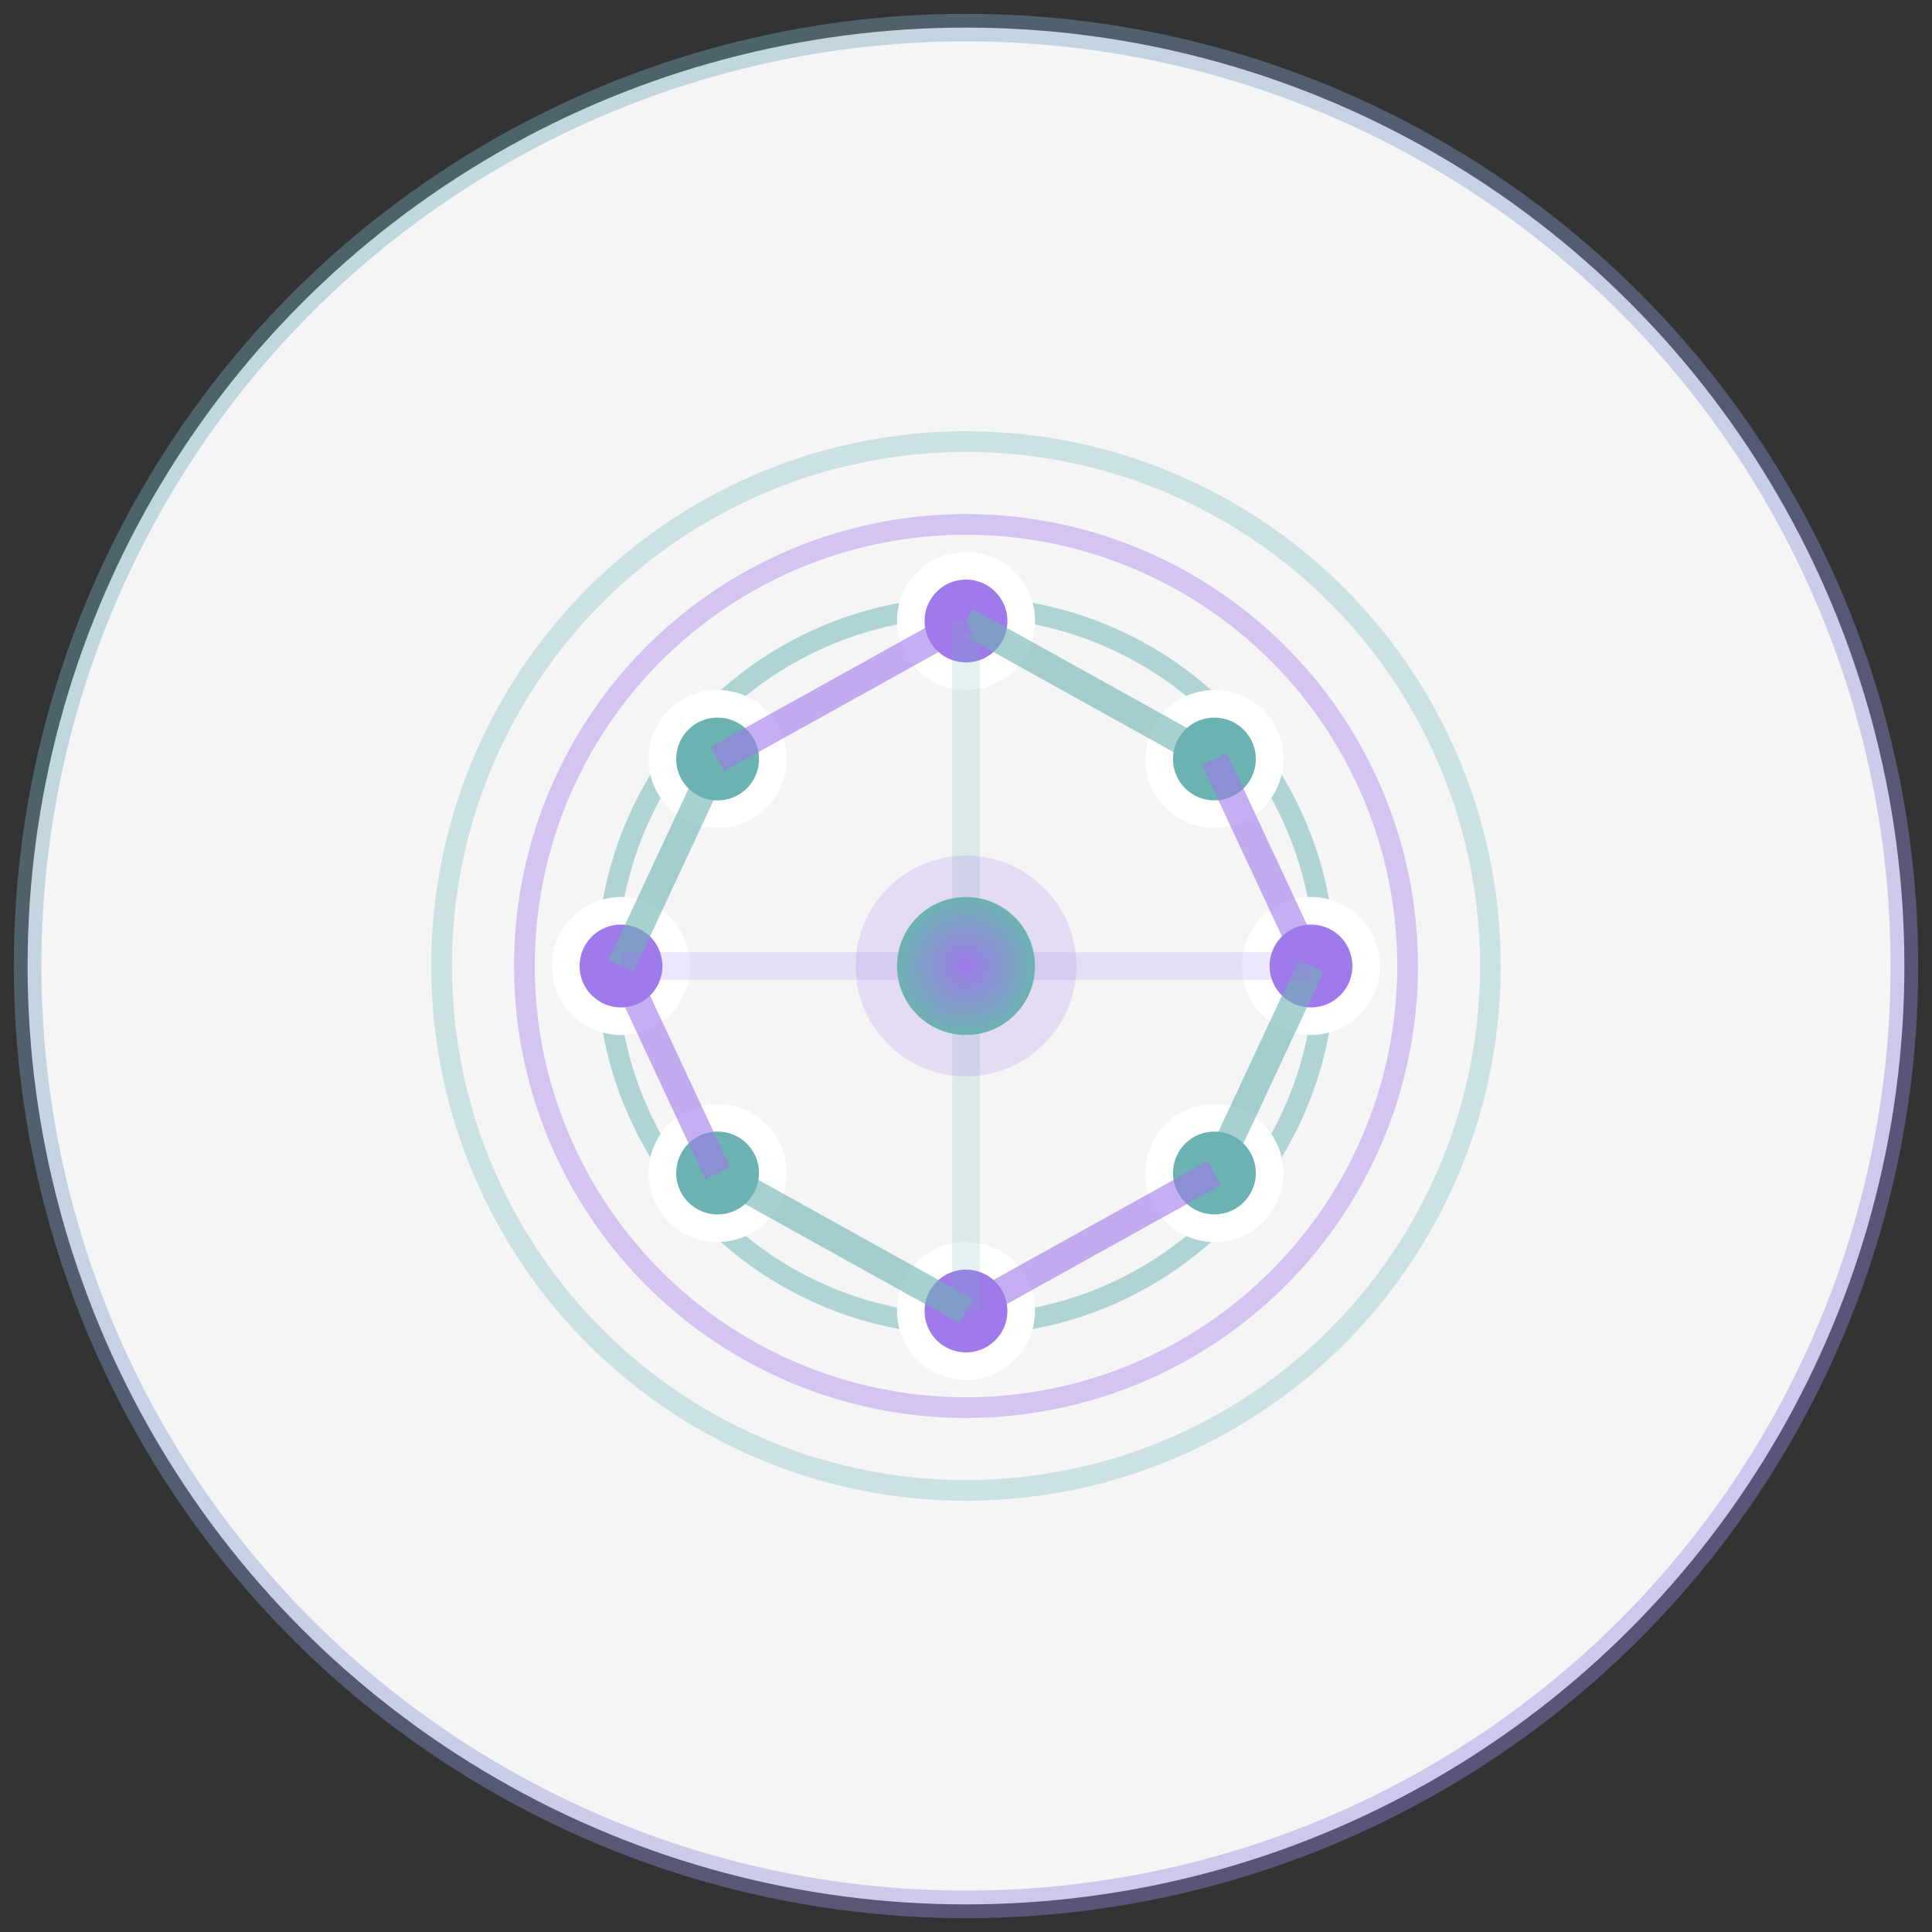 <svg width="140" height="140" viewBox="0 0 140 140" fill="none" xmlns="http://www.w3.org/2000/svg">
  <rect x="0" y="0" width="140" height="140" fill="#333333" stroke="none"/>
  <!-- AI Brain Icon v2.1 - Mejorado para hero section -->
  
  <!-- Background circular para contraste -->
  <circle cx="70" cy="70" r="68" fill="white" opacity="0.95"/>
  <circle cx="70" cy="70" r="68" stroke="url(#ringGradient)" stroke-width="2" opacity="0.4"/>
  
  <g transform="translate(30, 30)">
    <!-- Anillos externos animados -->
    <circle cx="40" cy="40" r="38" stroke="#6CB2B2" stroke-width="1.5" fill="none" opacity="0.3">
      <animate attributeName="r" values="38;42;38" dur="4s" repeatCount="indefinite"/>
      <animate attributeName="opacity" values="0.3;0.1;0.3" dur="4s" repeatCount="indefinite"/>
    </circle>
    
    <circle cx="40" cy="40" r="32" stroke="#9F7AEA" stroke-width="1.5" fill="none" opacity="0.4">
      <animate attributeName="r" values="32;36;32" dur="3s" repeatCount="indefinite"/>
      <animate attributeName="opacity" values="0.4;0.2;0.4" dur="3s" repeatCount="indefinite"/>
    </circle>
    
    <circle cx="40" cy="40" r="26" stroke="#6CB2B2" stroke-width="1.5" fill="none" opacity="0.5">
      <animate attributeName="r" values="26;30;26" dur="2s" repeatCount="indefinite"/>
      <animate attributeName="opacity" values="0.5;0.3;0.5" dur="2s" repeatCount="indefinite"/>
    </circle>
    
    <!-- Red neuronal central -->
    <!-- Nodo superior -->
    <circle cx="40" cy="15" r="4" fill="#9F7AEA" stroke="white" stroke-width="2">
      <animate attributeName="r" values="4;5;4" dur="2s" begin="0s" repeatCount="indefinite"/>
    </circle>
    
    <!-- Nodo superior derecho -->
    <circle cx="58" cy="25" r="4" fill="#6CB2B2" stroke="white" stroke-width="2">
      <animate attributeName="r" values="4;5;4" dur="2s" begin="0.3s" repeatCount="indefinite"/>
    </circle>
    
    <!-- Nodo derecho -->
    <circle cx="65" cy="40" r="4" fill="#9F7AEA" stroke="white" stroke-width="2">
      <animate attributeName="r" values="4;5;4" dur="2s" begin="0.6s" repeatCount="indefinite"/>
    </circle>
    
    <!-- Nodo inferior derecho -->
    <circle cx="58" cy="55" r="4" fill="#6CB2B2" stroke="white" stroke-width="2">
      <animate attributeName="r" values="4;5;4" dur="2s" begin="0.9s" repeatCount="indefinite"/>
    </circle>
    
    <!-- Nodo inferior -->
    <circle cx="40" cy="65" r="4" fill="#9F7AEA" stroke="white" stroke-width="2">
      <animate attributeName="r" values="4;5;4" dur="2s" begin="1.2s" repeatCount="indefinite"/>
    </circle>
    
    <!-- Nodo inferior izquierdo -->
    <circle cx="22" cy="55" r="4" fill="#6CB2B2" stroke="white" stroke-width="2">
      <animate attributeName="r" values="4;5;4" dur="2s" begin="1.5s" repeatCount="indefinite"/>
    </circle>
    
    <!-- Nodo izquierdo -->
    <circle cx="15" cy="40" r="4" fill="#9F7AEA" stroke="white" stroke-width="2">
      <animate attributeName="r" values="4;5;4" dur="2s" begin="1.8s" repeatCount="indefinite"/>
    </circle>
    
    <!-- Nodo superior izquierdo -->
    <circle cx="22" cy="25" r="4" fill="#6CB2B2" stroke="white" stroke-width="2">
      <animate attributeName="r" values="4;5;4" dur="2s" begin="2.1s" repeatCount="indefinite"/>
    </circle>
    
    <!-- Conexiones neurales -->
    <g stroke-width="2" opacity="0.6">
      <line x1="40" y1="15" x2="58" y2="25" stroke="#6CB2B2"/>
      <line x1="58" y1="25" x2="65" y2="40" stroke="#9F7AEA"/>
      <line x1="65" y1="40" x2="58" y2="55" stroke="#6CB2B2"/>
      <line x1="58" y1="55" x2="40" y2="65" stroke="#9F7AEA"/>
      <line x1="40" y1="65" x2="22" y2="55" stroke="#6CB2B2"/>
      <line x1="22" y1="55" x2="15" y2="40" stroke="#9F7AEA"/>
      <line x1="15" y1="40" x2="22" y2="25" stroke="#6CB2B2"/>
      <line x1="22" y1="25" x2="40" y2="15" stroke="#9F7AEA"/>
      
      <!-- Conexiones cruzadas -->
      <line x1="40" y1="15" x2="40" y2="40" stroke="#6CB2B2" opacity="0.3"/>
      <line x1="65" y1="40" x2="40" y2="40" stroke="#9F7AEA" opacity="0.3"/>
      <line x1="40" y1="65" x2="40" y2="40" stroke="#6CB2B2" opacity="0.3"/>
      <line x1="15" y1="40" x2="40" y2="40" stroke="#9F7AEA" opacity="0.3"/>
    </g>
    
    <!-- Core central pulsante -->
    <circle cx="40" cy="40" r="8" fill="#9F7AEA" opacity="0.2">
      <animate attributeName="r" values="8;12;8" dur="2s" repeatCount="indefinite"/>
      <animate attributeName="opacity" values="0.2;0.4;0.2" dur="2s" repeatCount="indefinite"/>
    </circle>
    <circle cx="40" cy="40" r="5" fill="url(#coreGradient)">
      <animate attributeName="r" values="5;6;5" dur="2s" repeatCount="indefinite"/>
    </circle>
  </g>
  
  <defs>
    <linearGradient id="ringGradient" x1="0%" y1="0%" x2="100%" y2="100%">
      <stop offset="0%" style="stop-color:#6CB2B2;stop-opacity:1" />
      <stop offset="100%" style="stop-color:#9F7AEA;stop-opacity:1" />
    </linearGradient>
    
    <radialGradient id="coreGradient">
      <stop offset="0%" style="stop-color:#9F7AEA;stop-opacity:1" />
      <stop offset="100%" style="stop-color:#6CB2B2;stop-opacity:1" />
    </radialGradient>
  </defs>
</svg>
